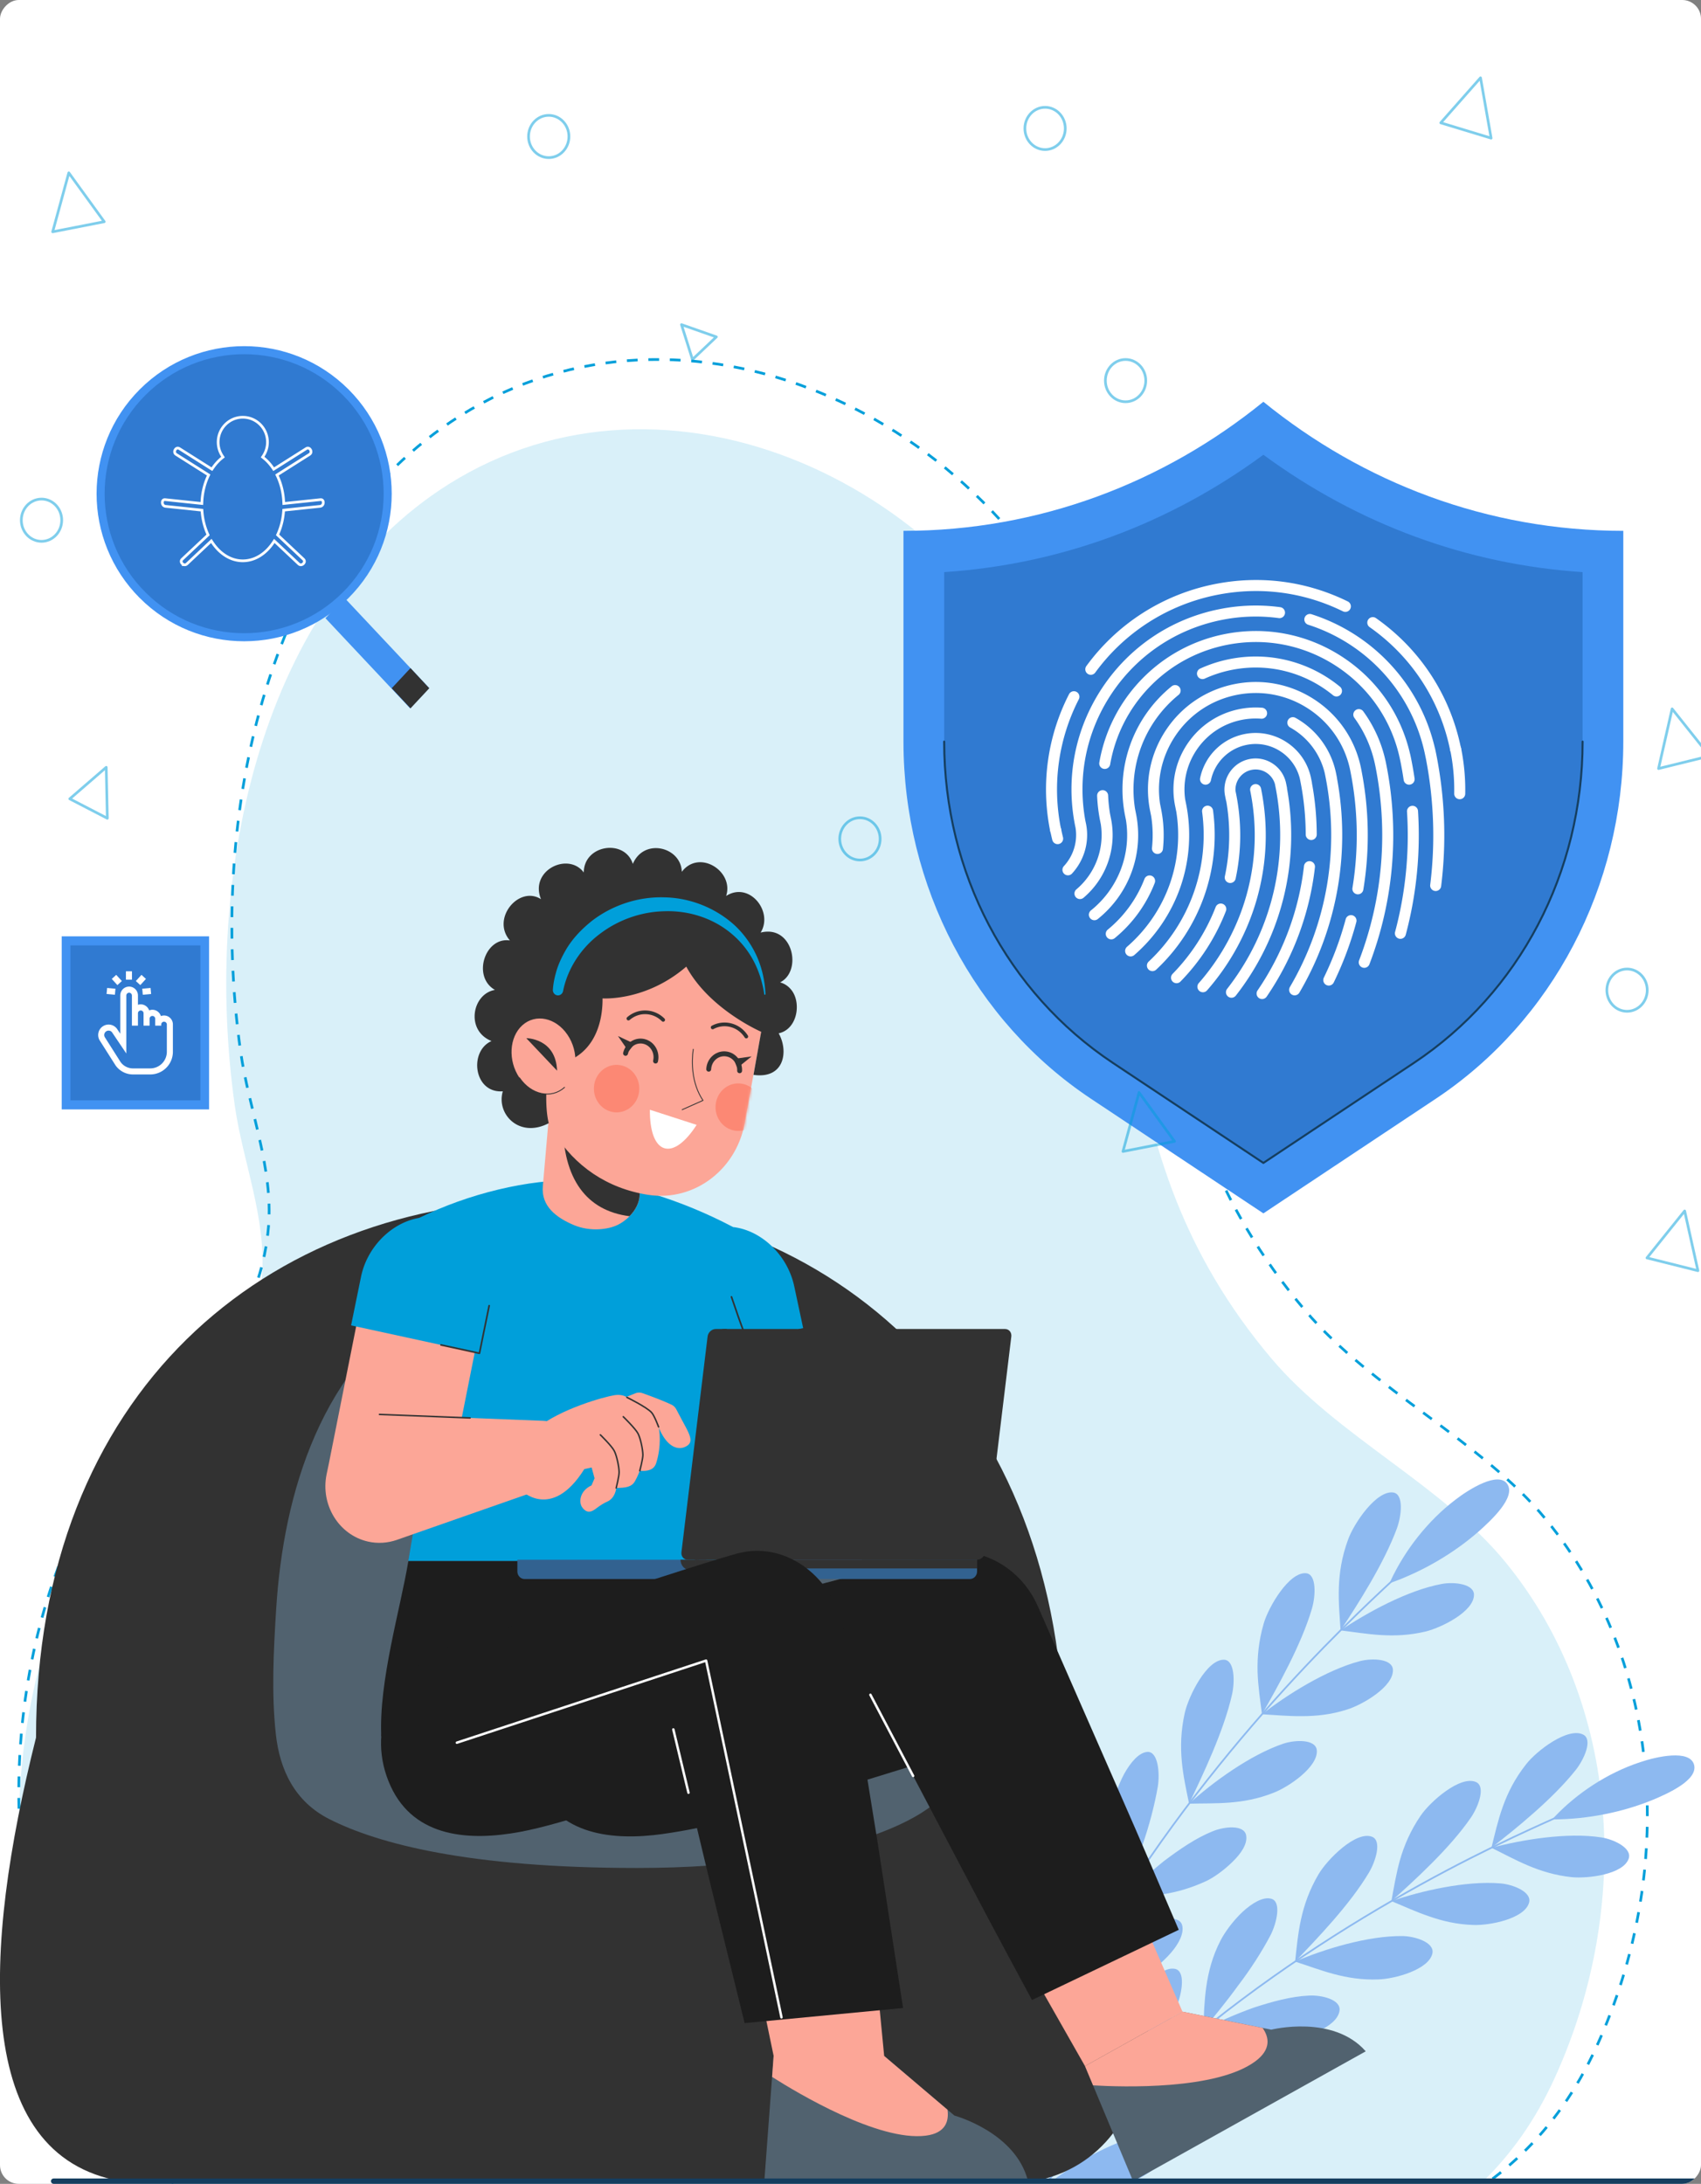 <svg xmlns="http://www.w3.org/2000/svg" width="634" height="814" fill="none" viewBox="0 0 634 814"><rect x="0" y="0" width="634" height="814" fill="#808080" stroke="none"/><g clip-path="url(#a)"><rect width="634" height="814" fill="#fff" rx="7" transform="matrix(-1 0 0 1 634 0)"/><g clip-path="url(#b)"><path fill="#009fda" d="M44.347 804.323c10.735 14.089 23.407 24.707 37.274 32.676h435.942c25.287-11.857 47.354-30.462 62.007-62.685 28.928-63.591 24.529-139.388-18.367-191.942-23.524-28.823-62.896-47.062-87.337-76.041-66.697-79.041-44.645-158.238-75.466-232.326-39.852-95.832-150.32-144.376-231.19-93.513-69.407 43.661-91.926 144.253-79.734 231.384 2.928 20.959 11.959 42.371 10.138 63.993-4.705 55.431-58.366 76.407-75.99 123.137C-3.124 664.655 2.95 749.973 44.347 804.323" opacity=".15"/><path stroke="#009fda" stroke-dasharray="4 4" d="M45.358 793.551c11.025 14.421 24.04 25.291 38.283 33.448h447.745c25.971-12.137 48.636-31.182 63.686-64.166 29.711-65.094 25.193-142.683-18.865-196.479-24.161-29.504-64.599-48.174-89.702-77.838-68.503-80.909-45.853-161.978-77.509-237.817-40.931-98.097-154.39-147.787-237.449-95.723-71.285 44.694-94.414 147.663-81.892 236.853 3.007 21.454 12.282 43.372 10.412 65.505-4.832 56.741-59.945 78.213-78.047 126.048-25.418 67.2-19.18 154.534 23.338 210.169Z"/><path fill="#4192f2" d="M605.04 197.866V276.4c0 53.97-26.371 104.209-69.904 133.155l-64.244 42.713-64.245-42.713c-43.532-28.946-69.904-79.169-69.904-133.155v-78.534c50.558 0 97.08-17.99 134.149-48.111 37.068 30.137 83.59 48.111 134.148 48.111"/><path fill="#307ad1" d="M527.004 396.154c39.36-26.167 62.863-70.944 62.863-119.754v-63.148c-42.986-2.842-83.666-17.799-118.975-43.744-35.308 25.961-75.988 40.902-118.975 43.744v63.164c0 48.81 23.504 93.571 62.864 119.754l56.111 37.298z"/><path fill="#fff" d="M393.437 311.403a2.054 2.054 0 0 1-2.011-1.648c-1.776-8.809-2.034-17.745-.766-26.559a77.8 77.8 0 0 1 7.784-24.433 2.053 2.053 0 1 1 3.656 1.872 73.7 73.7 0 0 0-7.375 23.145c-1.201 8.349-.956 16.815.727 25.163a2.054 2.054 0 0 1-2.015 2.46m13.131-59.877a2.054 2.054 0 0 1-1.658-3.264c11.53-15.801 28.448-26.633 47.638-30.502 17.027-3.433 34.248-1.213 49.802 6.421a2.053 2.053 0 1 1-1.81 3.687c-14.733-7.231-31.048-9.334-47.18-6.082-18.181 3.665-34.209 13.928-45.132 28.896a2.05 2.05 0 0 1-1.66.844m135.958 29.817a2.054 2.054 0 0 1-2.011-1.649c-3.765-18.68-14.426-34.994-30.019-45.936a2.053 2.053 0 1 1 2.359-3.362c16.459 11.551 27.712 28.77 31.686 48.487a2.053 2.053 0 0 1-2.015 2.46"/><path fill="#fff" d="m544.071 297.902-.04-.001a2.053 2.053 0 0 1-2.014-2.092 74.6 74.6 0 0 0-1.46-16.124 2.053 2.053 0 1 1 4.025-.813 78.6 78.6 0 0 1 1.541 17.015 2.053 2.053 0 0 1-2.052 2.015m-149.866 16.737a2.055 2.055 0 0 1-1.993-1.562 83 83 0 0 1-.747-3.328 2.054 2.054 0 0 1 4.026-.814c.207 1.027.446 2.09.709 3.16a2.052 2.052 0 0 1-1.995 2.544m54.146 55.209a2.053 2.053 0 0 1-1.542-3.409c8.319-9.468 14.488-20.874 17.839-32.984 3.514-12.696 3.965-25.728 1.341-38.734a2.053 2.053 0 1 1 4.026-.812c2.753 13.644 2.279 27.318-1.409 40.642-3.515 12.703-9.986 24.668-18.712 34.599a2.05 2.05 0 0 1-1.543.698"/><path fill="#fff" d="M438.519 366.482a2.053 2.053 0 0 1-1.469-3.487 74 74 0 0 0 16.051-24.903 2.053 2.053 0 1 1 3.826 1.493 78.1 78.1 0 0 1-16.938 26.277c-.402.413-.936.62-1.47.62"/><path fill="#fff" d="M458.996 371.898a2.054 2.054 0 0 1-1.616-3.318c16.774-21.465 23.309-49.071 17.93-75.737l-.139-.685a7.45 7.45 0 0 0-3.035-4.091 7.45 7.45 0 0 0-5.633-1.105c-3.716.748-6.239 4.14-6.007 7.822l.202 1.003c2.137 10.602 2.081 21.298-.166 31.79a2.055 2.055 0 0 1-4.016-.861c1.988-9.285 2.165-18.741.528-28.137l-.042.007-.398-1.975c-1.264-6.276 2.812-12.411 9.086-13.676a11.53 11.53 0 0 1 8.719 1.711 11.54 11.54 0 0 1 4.957 7.375l.362 1.791-.047.015c4.973 27.284-1.928 55.352-19.066 77.282a2.05 2.05 0 0 1-1.619.789m-29.46-9.921a2.055 2.055 0 0 1-1.403-3.554c15.271-14.286 22.718-35.143 19.922-55.793a2.053 2.053 0 1 1 4.07-.551c2.974 21.966-4.946 44.15-21.186 59.344-.396.37-.9.554-1.403.554"/><path fill="#fff" d="M488.725 313.099a2.055 2.055 0 0 1-2.054-2.048 103.3 103.3 0 0 0-2.041-20.088l-.16-.795a16.87 16.87 0 0 0-7.077-10.014 16.88 16.88 0 0 0-12.767-2.504 16.99 16.99 0 0 0-13.29 13.198 2.053 2.053 0 1 1-4.021-.839 21.09 21.09 0 0 1 16.498-16.385 20.96 20.96 0 0 1 15.853 3.11 20.97 20.97 0 0 1 9.008 13.41l.332 1.646-.03.013a107.4 107.4 0 0 1 1.802 19.237 2.054 2.054 0 0 1-2.048 2.059zm-18.313 59.285a2.053 2.053 0 0 1-1.693-3.213c9.435-13.792 15.417-29.802 17.298-46.301a2.054 2.054 0 1 1 4.08.465c-1.956 17.162-8.176 33.813-17.988 48.154a2.05 2.05 0 0 1-1.697.895"/><path fill="#fff" d="M421.421 356.495a2.052 2.052 0 0 1-1.346-3.606 55.36 55.36 0 0 0 15.948-23.422 54.94 54.94 0 0 0 2.371-27.149l-.016.003-.395-1.955c-1.616-8.015-.015-16.179 4.509-22.988s11.43-11.449 19.445-13.065a30.7 30.7 0 0 1 8.441-.518 2.053 2.053 0 0 1-.318 4.095 26.6 26.6 0 0 0-7.311.449c-6.94 1.399-12.919 5.417-16.836 11.312-3.603 5.423-5.065 11.839-4.187 18.233l.336 1.661a59.1 59.1 0 0 1-2.165 31.285 59.5 59.5 0 0 1-17.133 25.163 2.04 2.04 0 0 1-1.343.502m61.115 14.51a2.054 2.054 0 0 1-1.77-3.092 111.88 111.88 0 0 0 13.181-78.83l-.179-.89a26.5 26.5 0 0 0-12.891-17.032 2.053 2.053 0 1 1 2-3.587 30.6 30.6 0 0 1 15.111 20.691l.352 1.745-.028.009a115.97 115.97 0 0 1-14.003 79.972 2.05 2.05 0 0 1-1.773 1.014"/><path fill="#fff" d="M414.2 350.136a2.052 2.052 0 0 1-1.302-3.642 45.84 45.84 0 0 0 13.651-18.825 2.054 2.054 0 1 1 3.828 1.487A49.94 49.94 0 0 1 415.5 349.67a2.04 2.04 0 0 1-1.3.466m91.914-16.789q-.167 0-.336-.028a2.054 2.054 0 0 1-1.693-2.36c2.386-14.498 2.111-29.219-.818-43.754l-.111-.553c-1.998-9.192-7.398-17.102-15.251-22.319-8.008-5.32-17.609-7.204-27.034-5.303-9.427 1.901-17.55 7.358-22.871 15.367-4.977 7.491-6.946 16.376-5.624 25.208l.366 1.819a49.6 49.6 0 0 1 .707 15.1 2.054 2.054 0 0 1-4.083-.439 45.3 45.3 0 0 0-.29-11.832l-.404-2.007c-2.119-10.502-.021-21.199 5.908-30.122 5.928-8.923 14.977-15.003 25.48-17.12 10.5-2.117 21.196-.019 30.119 5.908 8.922 5.929 15.002 14.977 17.118 25.478l.193.957-.006.008c2.848 14.712 3.069 29.6.654 44.271a2.055 2.055 0 0 1-2.024 1.721m-10.848 34.014a2.054 2.054 0 0 1-1.844-2.954 122 122 0 0 0 8.149-21.807 2.054 2.054 0 0 1 3.968 1.062 126 126 0 0 1-8.425 22.544 2.06 2.06 0 0 1-1.848 1.155"/><path fill="#fff" d="M508.492 360.747a2.054 2.054 0 0 1-1.918-2.788c8.788-22.973 10.899-47.897 6.115-72.114l-.106-.52c-1.31-6.49-3.935-12.474-7.802-17.784a2.054 2.054 0 0 1 3.32-2.418 49.2 49.2 0 0 1 8.329 18.542l.008.005.174.845c5.071 25.143 2.927 51.047-6.202 74.911a2.055 2.055 0 0 1-1.918 1.321m-10.358-101.148c-.458 0-.918-.152-1.3-.464-10.614-8.692-24.407-12.124-37.843-9.416a45.6 45.6 0 0 0-10.001 3.245 2.055 2.055 0 0 1-1.712-3.734 49.8 49.8 0 0 1 10.901-3.537c14.648-2.954 29.686.788 41.257 10.264a2.054 2.054 0 0 1-1.302 3.642M407.9 343.002a2.054 2.054 0 0 1-1.288-3.654c10.129-8.137 15.047-20.895 13.07-33.618l-.324-1.605c-3.658-18.143 3.002-36.667 17.38-48.344a2.054 2.054 0 0 1 2.589 3.188c-12.713 10.324-18.848 26.483-16.27 42.539l.363 1.797c2.977 14.761-2.478 29.798-14.236 39.244a2.04 2.04 0 0 1-1.284.453"/><path fill="#fff" d="M402.532 335.115a2.053 2.053 0 0 1-1.328-3.621 26.56 26.56 0 0 0 9.091-24.276l-.246-1.217a60 60 0 0 1-1.128-9.338 2.053 2.053 0 1 1 4.103-.171c.096 2.313.338 4.628.72 6.907l.359 1.783a30.67 30.67 0 0 1-10.244 29.446 2.05 2.05 0 0 1-1.327.487m122.675-42.633c-1 0-1.877-.732-2.029-1.752a144 144 0 0 0-1.079-6.297l-.205-.985c-2.903-14.401-11.24-26.808-23.475-34.937s-26.904-11.006-41.306-8.103c-11.077 2.234-21.046 7.713-28.829 15.845-7.609 7.951-12.622 17.86-14.498 28.658a2.05 2.05 0 0 1-2.375 1.671 2.05 2.05 0 0 1-1.671-2.374c2.015-11.604 7.401-22.253 15.576-30.795 8.367-8.742 19.081-14.631 30.986-17.031 15.476-3.12 31.241-.028 44.389 8.708 12.728 8.456 21.53 21.219 24.911 36.064l.019.002.309 1.481c.495 2.452.936 4.972 1.311 7.489a2.055 2.055 0 0 1-2.034 2.356m-3.241 57.459q-.263.001-.53-.07a2.053 2.053 0 0 1-1.455-2.513 139.5 139.5 0 0 0 4.443-44.824 2.053 2.053 0 1 1 4.099-.259 143.6 143.6 0 0 1-4.574 46.141 2.054 2.054 0 0 1-1.983 1.525"/><path fill="#fff" d="M398.046 326.269a2.054 2.054 0 0 1-1.505-3.45 17.09 17.09 0 0 0 4.346-14.24l-.15-.701c-3.622-17.963-.033-36.261 10.108-51.523s25.617-25.662 43.58-29.283a68.4 68.4 0 0 1 22.751-.753 2.053 2.053 0 1 1-.55 4.069 64.3 64.3 0 0 0-21.389.71c-16.887 3.405-31.438 13.181-40.971 27.53-9.318 14.023-12.752 30.774-9.724 47.291l.244 1.142c1.338 6.639-.618 13.574-5.233 18.551a2.05 2.05 0 0 1-1.507.657m137.063 5.848q-.127 0-.256-.016a2.054 2.054 0 0 1-1.784-2.292c1.942-15.596 1.408-31.376-1.587-46.922l-.278-1.316c-4.615-22.898-21.315-41.559-43.583-48.699a2.054 2.054 0 1 1 1.254-3.911c23.058 7.394 40.504 26.404 45.94 49.878l.027-.004.406 1.921c3.31 16.407 3.948 33.082 1.896 49.561a2.054 2.054 0 0 1-2.035 1.8"/><path stroke="#153e5f" stroke-linecap="round" stroke-linejoin="round" stroke-miterlimit="10" stroke-width=".75" d="M351.917 276.416c0 48.81 23.504 93.571 62.864 119.754l56.111 37.298 56.112-37.298c39.36-26.167 62.863-70.944 62.863-119.754"/><path fill="#4192f2" d="M23 348.999h54.927v64.526H23z"/><path fill="#307ad1" d="M26.246 410.136v-57.742H74.69v57.742z"/><g fill="#fff" clip-path="url(#c)"><path d="M61.141 378.511c-.404 0-.804.074-1.18.22a3.3 3.3 0 0 0-3.16-2.357c-.416 0-.828.079-1.215.233a3.3 3.3 0 0 0-4.168-2.08v-3.49a3.3 3.3 0 0 0-3.297-3.296 3.3 3.3 0 0 0-3.296 3.296v14.259l-1.288-1.911-.03-.038a3.87 3.87 0 0 0-5.163-.81 3.86 3.86 0 0 0-1.677 2.499 3.86 3.86 0 0 0 .597 2.928l5.738 9.045.023.034a7.94 7.94 0 0 0 6.537 3.441h6.44c4.651 0 8.435-3.784 8.435-8.436v-10.24a3.3 3.3 0 0 0-3.296-3.297m1.044 13.537a6.19 6.19 0 0 1-6.183 6.183h-6.44a5.67 5.67 0 0 1-4.669-2.447l-5.736-9.042-.023-.035a1.62 1.62 0 0 1-.256-1.238 1.62 1.62 0 0 1 .705-1.05 1.624 1.624 0 0 1 2.143.308l5.352 7.946v-21.636a1.044 1.044 0 0 1 2.087 0v11.257h2.253v-4.641a1.044 1.044 0 0 1 2.087 0v4.641h2.253v-2.623a1.045 1.045 0 0 1 2.087 0v2.623h2.253v-.486a1.045 1.045 0 0 1 2.087 0zm-15.253-30.015h2.253v3.117h-2.253zm3.698 3.634 2.1-2.303 1.664 1.517-2.099 2.304z"/><path d="m53.014 368.538 3.104-.288.208 2.243-3.103.288zm-11.36-3.658 1.664-1.518 2.1 2.304-1.665 1.517zm-1.932 5.614.208-2.243 3.103.288-.208 2.243z"/></g><mask id="d" width="278" height="272" x="362" y="541" maskUnits="userSpaceOnUse" style="mask-type:luminance"><path fill="#fff" d="M362.144 541.687H640v271.312H362.144z"/></mask><g mask="url(#d)"><path fill="#8db9f0" d="M551.251 570.728c4.598-4.112 13.808-12.639 10.576-17.53-3.308-5.017-14.369 1.938-19.331 5.78-10.455 7.955-18.861 18.911-24.065 29.978l-.531 1.175 1.168-.413c11.137-4.048 22.563-10.559 32.183-18.99m-19.862 37.394c-12.109 2.889-21.85.778-31.728-.413 9.65-6.51 24.869-14.926 37.676-17.308 4.628-.873 12.108-.047 12.047 4.081-.091 6.304-12.199 12.195-17.995 13.64m-28.981-34.123c-4.689 12.814-3.429 23.293-2.746 33.694 6.539-9.893 16.144-24.898 20.984-37.981 1.715-4.684 2.656-12.814-1.35-13.401-6.267-.906-14.733 11.527-16.888 17.688m-.38 63.227c-5.917 1.874-11.364 2.43-16.584 2.445-5.159.064-10.106-.428-15.082-.698 9.195-7.193 23.943-16.514 36.537-19.816 4.567-1.175 12.078-.905 12.275 3.223.289 6.32-11.41 13.084-17.146 14.846"/><path fill="#8db9f0" d="M471.014 605.137c-1.912 6.589-2.413 12.448-2.291 17.958.182 5.557.986 10.734 1.654 15.894 5.872-10.353 14.627-25.882 18.587-39.315 1.426-4.779 1.821-12.956-2.2-13.274-6.312-.508-13.929 12.496-15.75 18.737m3.627 63.115c-11.547 4.558-21.532 3.78-31.425 4.049 8.649-7.891 22.776-18.212 35.112-22.372 4.491-1.477 12.017-1.699 12.472 2.398.622 6.24-10.545 13.782-16.159 15.925m-33.049-29.787c-2.989 13.449-.485 23.611 1.609 33.853 5.113-10.797 12.867-26.898 15.977-40.585 1.123-4.875 1.047-13.052-3.004-13.084-6.358-.127-13.14 13.449-14.582 19.816m7.982 62.688c-5.706 2.62-10.849 4.081-15.993 4.89-5.098.858-10.182 1.048-15.052 1.636 4.051-4.256 9.422-9.257 15.158-13.878 5.933-4.493 12.093-8.717 18.208-11.178 4.355-1.826 11.805-2.604 12.564 1.461.592 3.128-1.806 6.716-5.038 9.86-3.186 3.16-7.131 5.939-9.847 7.209m-35.096-27.105c-1.138 6.748-.698 12.75.197 18.197.956 5.478 2.367 10.384 3.854 15.417 2.185-5.573 4.916-12.512 7.268-19.879 2.534-7.241 4.567-15.021 5.751-21.896.789-4.954.121-13.147-3.915-12.878-3.126.223-6.206 3.843-8.634 8.194-2.382 4.43-4.005 9.622-4.521 12.845m12.761 61.767c-5.296 3.175-10.531 4.954-15.523 6.272-4.961 1.333-9.862 2.096-14.763 3.112 3.687-4.621 8.406-10.21 13.914-15.243 5.326-5.129 11.41-9.702 17.161-12.735 4.097-2.239 11.577-3.541 12.594.413.743 3.001-1.229 6.828-4.158 10.226-2.943 3.382-6.722 6.415-9.225 7.955m-37.205-23.802c-.456 6.955.258 12.767 1.669 18.133 1.441 5.399 3.414 10.226 5.25 15.053 1.699-5.732 3.641-13.02 5.538-20.483 1.73-7.574 3.414-15.338 3.945-22.388.304-5.097-.834-13.132-4.886-12.528-3.186.428-5.887 4.414-7.966 9.003-2.079 4.573-3.383 9.844-3.55 13.21m18.192 60.226c-5.159 3.588-9.802 6.05-14.734 7.844-4.825 1.842-9.817 3.064-14.445 4.684 3.096-5.049 7.557-10.988 12.245-16.688 5.068-5.526 10.364-10.829 15.917-14.338 4.006-2.557 11.198-4.589 12.609-.762 1.108 2.953-.682 6.827-3.262 10.463-2.473 3.668-5.887 7.066-8.33 8.797"/><path fill="#8db9f0" d="M368.927 752.439c-.015 6.891 1.624 12.829 3.46 17.974 1.942 5.208 4.203 9.702 6.661 14.354 1.017-5.923 2.519-13.243 3.414-21.023 1.26-7.59 1.912-15.688 1.912-22.706-.03-5.033-1.957-13.036-5.918-12.004-3.049.81-5.583 4.954-7.237 9.781-1.563 4.859-2.337 10.321-2.292 13.624"/><path stroke="#8db9f0" stroke-linecap="round" stroke-linejoin="round" stroke-miterlimit="10" stroke-width=".642" d="M519.113 589.004c-8.042 7.494-26.72 24.818-48.342 49.508-21.607 24.628-46.234 56.654-65.929 91.999-9.908 17.625-18.633 35.949-25.704 54.018-7.146 18.054-12.138 35.948-15.886 52.224-.379 1.762-.759 3.493-1.093 5.208"/><path fill="#8db9f0" d="M616.041 670.872c5.614-2.365 16.934-7.383 15.371-13.099-1.608-5.859-14.218-2.954-20.075-.953-12.336 4.065-23.625 11.639-31.924 20.388l-.865.937h1.229c11.774-.127 24.581-2.493 36.264-7.273m-30.195 28.818c-12.366-1.302-20.954-6.542-29.952-10.956 11.137-2.953 28.116-5.859 40.983-3.858 4.644.714 11.502 3.985 10.182 7.875-2.003 5.955-15.295 7.511-21.213 6.939m-17.1-41.997c-8.33 10.575-10.348 20.944-12.852 31.026 9.21-7.193 22.882-18.212 31.439-29.009 3.05-3.859 6.419-11.258 2.792-13.148-5.659-2.953-17.464 6.018-21.379 11.131m-19.589 59.814c-6.175-.19-11.517-1.476-16.463-3.207-4.916-1.652-9.453-3.779-14.096-5.685 10.91-3.763 27.722-7.685 40.665-6.605 4.688.397 11.729 3.16 10.667 7.145-1.654 6.082-14.81 8.59-20.773 8.352"/><path fill="#8db9f0" d="M529.507 676.763c-3.824 5.605-6.085 11.004-7.632 16.259-1.518 5.335-2.337 10.512-3.278 15.609 8.725-7.86 21.744-19.658 29.588-31.074 2.808-4.065 5.675-11.687 1.958-13.322-5.827-2.588-17.01 7.209-20.636 12.528m-15.764 61.036c-12.336.476-21.562-3.605-31.03-6.638 10.591-4.604 27.13-9.685 40.088-9.527 4.704.096 11.911 2.382 11.092 6.431-1.29 6.145-14.172 9.575-20.15 9.734"/><path fill="#8db9f0" d="M491.482 698.548c-6.919 11.749-7.632 22.213-8.77 32.629 8.133-8.526 20.393-21.213 27.494-33.153 2.549-4.24 4.962-12.02 1.123-13.418-5.978-2.223-16.539 8.384-19.847 13.942m-11.5 62.084c-6.206.588-11.532.254-16.646-.699-5.083-.889-9.969-2.397-14.763-3.461 5.128-2.699 11.744-5.637 18.602-8.114 6.98-2.286 14.111-4.239 20.651-4.525 4.689-.286 11.987 1.461 11.456 5.557-.394 3.16-3.748 5.78-7.769 7.669-3.99 1.953-8.573 3.287-11.531 3.573m-25.038-37.377c-3.125 6.018-4.552 11.861-5.341 17.308-.758 5.509-.925 10.622-1.047 15.91 3.763-4.557 8.467-10.226 12.943-16.419 4.598-6.017 8.907-12.718 12.109-18.831 2.245-4.446 4.127-12.433.212-13.497-3.034-.825-7.055 1.572-10.682 4.891-3.596 3.366-6.722 7.748-8.194 10.638m-6.675 62.798c-5.979 1.254-11.487 1.191-16.63.762-5.114-.397-9.984-1.302-14.946-1.969 4.901-3.16 11.076-6.875 17.813-9.813 6.601-3.096 13.763-5.398 20.136-6.351 4.567-.762 12.047.508 11.82 4.589-.213 3.096-3.232 6.066-7.056 8.304-3.793 2.223-8.315 3.859-11.137 4.478"/><path fill="#8db9f0" d="M420.228 751.089c-2.549 6.447-3.641 12.179-3.93 17.752-.273 5.589.122 10.829.41 16.021 3.369-4.875 7.405-11.131 11.486-17.577 3.945-6.606 7.906-13.401 10.546-19.912 1.836-4.731 3.201-12.718-.819-13.512-3.141-.651-6.935 2.223-10.288 5.891-3.384 3.652-6.221 8.209-7.405 11.337m-1.062 63.148c-5.994 1.667-11.122 2.477-16.357 2.525-5.129.142-10.242-.366-15.113-.366 4.476-3.747 10.5-7.907 16.691-11.734 6.494-3.541 13.125-6.811 19.452-8.288 4.567-1.096 12.018-.619 12.185 3.477.151 3.176-2.717 6.24-6.282 8.829-3.475 2.651-7.754 4.731-10.576 5.557m-31.242-31.852c-2.109 6.526-2.367 12.702-2.185 18.18.258 5.574 1.032 10.607 1.957 15.831 2.777-5.287 6.419-11.718 9.635-18.784 3.505-6.764 6.586-14.227 8.725-20.896 1.502-4.779 2.109-13.004-1.957-13.353-3.141-.239-6.798 2.842-9.833 6.859-2.989 4.097-5.386 9.003-6.342 12.163"/><path stroke="#8db9f0" stroke-linecap="round" stroke-linejoin="round" stroke-miterlimit="10" stroke-width=".642" d="M580.02 677.478c-9.894 4.43-32.881 14.623-60.891 30.835-27.98 16.148-61.058 38.299-90.495 65.244-14.748 13.401-28.602 27.882-40.801 42.633-7.086 8.495-13.459 17.196-19.24 25.755"/></g><path fill="#323232" d="M13.428 647.658c0-128.487 85.776-200.511 191.61-200.511 105.698 0 191.398 76.55 191.55 204.814 48.448 78.63 38.662 151.733-11.168 161.038H45.11c-55.443-9.495-51.635-85.902-31.682-165.341"/><path fill="#51626f" d="M102.937 599.738c2.685-43.062 16.736-91.316 58.296-115.943 15.355-9.099 33.215-14.243 51.483-14.243 48.48 0 86.049 34.217 100.069 75.263 6.07 17.768 8.846 36.409 10.606 54.923 1.806 18.911 11.289 35.805 25.583 47.539 4.491 3.684 6.797 8.273 6.797 12.592 0 16.894-43.805 36.393-118.322 36.393-62.97 0-96.685-9.098-114.681-18.197-13.018-6.589-18.511-18.514-19.953-31.661-1.684-15.354-.834-31.312.122-46.666"/><path fill="#fca697" d="m316.73 524.411-38.556 2.366 29.695 17.085-13.671-64.069c-2.717-12.734-15.28-23.024-27.449-20.181s-19.346 17.72-16.63 30.47l13.671 64.069 1.259 5.907c2.185 10.225 11.881 16.672 21.653 14.401 2.503-.587 4.825-1.746 6.782-3.223l31.136-23.897c5.417-4.144 6.586-12.099 2.61-17.768-2.504-3.572-6.555-5.367-10.5-5.16"/><path fill="#009fda" d="m248.343 490.527 3.172 14.91 47.841-10.4-3.338-15.64c-2.655-12.417-13.686-22.167-25.112-22.167-1.532 0-3.065.175-4.552.524-12.685 2.97-21.121 18.26-18.011 32.773"/><path fill="#009fda" d="m152.189 581.86 5.569-32.98-1.76-94.809c18.693-9.241 41.18-14.592 58.933-14.131 17.753.46 39.724 7.637 58.19 17.37l-.47 26.073c1.214 3.683 3.793 11.035 4.871 13.75 4.931 12.401 6.964 26.183-5.797 33.773l-.349 17.99 5.569 32.98H152.189z"/><path stroke="#323232" stroke-linecap="round" stroke-linejoin="round" stroke-miterlimit="10" stroke-width=".608" d="M272.635 483.383c1.214 3.684 3.794 11.035 4.871 13.75 4.931 12.401 6.965 26.184-5.796 33.774"/><path fill="#fca697" d="M213.93 456.644c6.115 2.556 12.928 1.667 16.509-.191 4.127-2.128 7.86-6.415 7.996-11.226l.804-26.914h-34.838l-2.079 23.85c-.652 7.415 4.992 11.702 11.608 14.481"/><path fill="#323232" d="M209.772 418.313c0 21.23 8.907 32.996 24.854 35.012 2.17-2.207 3.718-5.033 3.793-8.098l.805-26.914z"/><path fill="#fca697" d="M246.143 332.411c-24.277-3.699-43.365 14.418-46.901 39.807l-.88 6.304c-4.536 32.582 12.185 62.1 43.32 66.847 17.404 2.652 33.579-9.955 36.113-28.183l5.872-32.09c3.551-25.39-13.261-48.985-37.524-52.685"/><mask id="e" width="88" height="115" x="197" y="331" maskUnits="userSpaceOnUse" style="mask-type:luminance"><path fill="#fff" d="M246.143 332.411c-24.277-3.699-43.365 14.418-46.901 39.807l-.88 6.304c-4.536 32.582 12.185 62.1 43.32 66.847 17.404 2.652 33.579-9.955 36.113-28.183l5.872-32.09c3.551-25.39-13.261-48.985-37.524-52.685"/></mask><g fill="#fc8874" mask="url(#e)"><path d="M238.193 407.039c-.667 4.843-4.977 8.193-9.589 7.495-4.628-.699-7.83-5.208-7.162-10.035.667-4.843 4.977-8.193 9.589-7.495 4.628.699 7.83 5.192 7.162 10.035m45.338 6.909c-.667 4.842-4.977 8.193-9.589 7.494-4.628-.699-7.83-5.208-7.162-10.035.667-4.843 4.977-8.193 9.589-7.495 4.644.699 7.845 5.193 7.162 10.036"/></g><path fill="#fff" d="M259.647 419.281c-4.051 6.336-8.542 9.829-12.108 8.67s-5.386-6.685-5.311-14.306z"/><path stroke="#323232" stroke-linecap="round" stroke-linejoin="round" stroke-miterlimit="10" stroke-width=".32" d="m254.276 413.613 7.739-3.446c-4.249-6.335-4.34-14.258-3.627-19.069"/><path stroke="#323232" stroke-linecap="round" stroke-linejoin="round" stroke-miterlimit="10" stroke-width="1.38" d="M234.232 379.665c1.775-1.54 4.082-2.429 6.555-2.334 2.488.095 4.719 1.143 6.388 2.811m18.451 2.81a9.27 9.27 0 0 1 6.889-.794c2.412.651 4.37 2.191 5.644 4.192"/><path stroke="#323232" stroke-linecap="round" stroke-linejoin="round" stroke-miterlimit="10" stroke-width="1.823" d="M233.155 392.621c.759-3.239 3.884-5.208 6.965-4.414 3.095.794 4.977 4.065 4.218 7.288"/><path fill="#323232" d="m234.278 391.891-3.945-5.716 6.16 2.89z"/><path stroke="#323232" stroke-linecap="round" stroke-linejoin="round" stroke-miterlimit="10" stroke-width="1.823" d="M275.671 399.117c.152-3.335-2.291-6.161-5.478-6.32s-5.887 2.398-6.039 5.732"/><path fill="#323232" d="m274.806 398.069 5.326-4.303-6.676.936zm-89.22-10.703c-.03 0-.076-.015 0 0"/><path fill="#323232" d="M184.478 368.979c-8.603-4.906-3.732-19.848 5.569-18.435-7.071-8.193 3.399-20.625 11.592-15.386-4.37-10.749 10.151-17.752 15.948-9.955.03-10.369 15.279-12.655 18.284-3.192 4.157-9.828 17.98-6.319 18.253 2.938 6.479-8.543 19.528-.223 16.524 9.003 8.634-5.542 17.723 5.827 12.852 13.655a11.2 11.2 0 0 1 2.595-.349c9.862-.143 12.487 15.005 4.658 18.911a7.86 7.86 0 0 1 3.915 2.477c4.188 4.636 2.716 14.973-4.446 16.513 3.717 6.478 2.261 17.133-9.377 15.481l2.867-16.053c-.819-.365-19.467-8.653-27.919-24.293-15.082 13.02-31.211 11.845-31.211 11.845.106 9.765-3.627 23.452-20.029 25.072-2.14 14.433-.015 21.435-.015 21.435-10.925 5.764-19.65-3.334-17.131-11.877-10.864.794-12.731-14.973-4.203-18.736.091.032.045.016 0 0-9.802-3.906-7.223-17.625 1.274-19.054"/><path fill="#009fda" d="M285.321 370.535c-.227-4.62-1.183-9.352-3.095-13.75a36 36 0 0 0-8.285-11.782c-7.146-6.573-16.721-10.368-26.31-10.527-9.62-.302-19.377 2.842-27.146 8.876-3.823 3.08-7.329 6.716-9.787 11.083-1.229 2.159-2.306 4.43-3.095 6.796-.728 2.382-1.305 4.795-1.502 7.256l-.031.365c-.091 1.112.698 2.08 1.761 2.16.971.079 1.836-.619 2.033-1.588 1.699-8.495 6.798-16.164 13.717-21.325 6.858-5.239 15.401-8.256 24.05-8.447 8.648-.301 17.494 2.318 24.414 7.876a33.7 33.7 0 0 1 8.588 10.194c2.17 3.969 3.55 8.368 4.233 12.877.015.127.137.222.258.191a.21.21 0 0 0 .182-.239z"/><path fill="#fca697" d="M193.613 401.736c4.339 6.399 11.865 7.987 16.812 3.557 4.946-4.43 5.432-13.195 1.092-19.594s-11.865-7.987-16.812-3.557c-4.931 4.43-5.417 13.195-1.092 19.594"/><path fill="#323232" d="M196.162 386.97s11.031-.048 11.471 12.115z"/><path stroke="#323232" stroke-linecap="round" stroke-linejoin="round" stroke-miterlimit="10" stroke-width=".32" d="M193.613 401.736c4.339 6.399 11.865 7.987 16.812 3.557"/><path fill="#fca697" d="m202.474 529.589-61.058-2.382 25.279 28.406 13.808-69.34c2.64-12.751-4.507-27.454-16.691-30.217s-24.808 7.447-27.449 20.198l-13.807 69.34-.82 3.922c-2.352 11.385 4.552 22.626 15.432 25.088 3.641.825 7.359.539 10.667-.604l57.932-20.276c6.206-2.176 9.544-9.194 7.48-15.688-1.578-5.018-5.993-8.257-10.773-8.447"/><path stroke="#323232" stroke-linecap="round" stroke-linejoin="round" stroke-miterlimit="10" stroke-width=".554" d="m175.207 528.524-33.776-1.318"/><path fill="#009fda" d="m130.856 494.021 47.842 10.4 3.626-17.752c3.004-14.449-5.462-29.629-18.102-32.503a20.2 20.2 0 0 0-4.461-.508c-11.547 0-22.608 9.749-25.188 22.182z"/><path stroke="#323232" stroke-linecap="round" stroke-linejoin="round" stroke-miterlimit="10" stroke-width=".608" d="m182.324 486.669-3.626 17.752-14.324-3.112"/><path fill="#fca697" d="M254.109 529.176c-.424-.81-1.274-2.414-2.018-3.827-.409-.778-1.047-1.413-1.821-1.778-3.429-1.636-8.436-3.446-10.803-4.287a3.78 3.78 0 0 0-2.671.063l-12.654 5.065 5.068 9.257 8.694-3.874c3.217 1.286 7.572 2.159 7.708 2.493 3.171 7.447 7.223 8.098 9.56 7.097 3.763-1.619 2.154-4.287-1.063-10.209"/><path fill="#fca697" d="M223.034 561.647c.714-.524 2.292-1.525 3.172-1.874 3.247-1.366 3.474-5.161 3.474-5.161 3.612-.015 5.736-.365 6.965-2.477.971-1.667 1.821-3.937 1.821-3.937 2.701.254 5.265-.175 6.115-2.874 2.048-6.447 1.229-12.385.88-13.465-.41-1.207-1.73-4.398-2.595-5.351-1.836-2.048-9.18-5.669-9.18-5.669-1.381-.921-3.065-1.048-4.704-.794-3.626.572-19.922 4.955-29.254 12.528l-5.72 22.738s11.425 11.972 23.776-7.717l2.732-.603 1.092 4.033-1.138 2.636c-4.43 2.064-4.764 6.224-3.55 8.066 2.291 3.366 4.658.969 6.114-.079"/><path stroke="#323232" stroke-linecap="round" stroke-linejoin="round" stroke-miterlimit="10" stroke-width=".554" d="M238.466 548.198s1.168-4.414 1.153-5.922c-.03-2.033-.88-6.098-1.79-7.892-.956-1.889-5.524-6.32-5.524-6.32m13.156 3.795s-1.533-4.176-2.595-5.351c-1.836-2.048-9.195-5.653-9.195-5.653m-4.006 33.774s1.108-4.399 1.093-5.907c-.031-2.033-.88-6.097-1.791-7.892-.956-1.889-5.204-6.018-5.204-6.018"/><path fill="#1d1d1d" d="M142.114 647.214h149.701c.016-26.008-11.061-49.778-14.915-65.355H152.205c-2.959 17.863-11.077 44.856-10.091 65.355"/><path fill="#51626f" d="M509.038 764.601c-12.169-13.862-35.202-8.066-35.202-8.066l-33.078-6.701-36.356 20.292 17.92 42.872z"/><path fill="#fca697" d="M407.406 777.288c11.016.651 45.854 1.746 60.39-8.892 6.191-4.525 5.174-9.162 2.792-12.512l-29.831-6.066-36.355 20.293z"/><path fill="#fca697" d="m440.742 749.834-13.307-30.629-40.938 19.419 17.905 31.487z"/><path fill="#1d1d1d" d="M199.591 664.394c8.194 19.959 29.179 21.721 47.372 19.212.015 0 .045 0 .06-.016 16.722-2.318 33.519-7.081 49.693-12.051l41.879-12.909 24.187 45.936c6.357 12.178 21.03 39.378 21.864 40.918l54.701-26.167c-7.648-17.943-16.145-37.711-19.346-44.936l-33.154-75.612c-6.631-15.148-22.381-23.214-37.281-19.578-32.259 7.875-117.109 30.867-128.155 35.234-19.483 7.701-30.377 29.136-21.82 49.969"/><path stroke="#fff" stroke-linecap="round" stroke-linejoin="round" stroke-miterlimit="10" stroke-width=".911" d="m324.423 631.717 15.917 30.232"/><path fill="#326290" d="M263.107 581.367v7.193h-67.582c-1.487 0-2.686-1.27-2.686-2.81v-4.383z"/><path fill="#323232" d="M253.655 581.367c0 2.207 1.714 3.986 3.824 3.986h5.644v-3.986z"/><path fill="#326290" d="M364.178 581.367v4.383c0 1.54-1.214 2.81-2.686 2.81h-99.401c-1.487 0-2.686-1.27-2.686-2.81v-4.383z"/><path fill="#323232" d="M259.39 581.367h104.788v3.255H259.39z"/><path stroke="#323232" stroke-linecap="round" stroke-linejoin="round" stroke-miterlimit="10" stroke-width=".32" d="M259.39 581.367v4.383c0 1.54 1.199 2.81 2.686 2.81"/><path fill="#323232" d="m263.73 498.181-9.742 80.375c-.182 1.556.865 2.811 2.337 2.811h4.173l10.424-85.997h-4.173c-1.472 0-2.822 1.255-3.019 2.811"/><path fill="#323232" d="M364.178 581.367c1.487 0 2.837-1.255 3.019-2.811l9.741-80.375c.182-1.556-.864-2.811-2.336-2.811H269.814c-1.487 0-2.837 1.255-3.02 2.811l-9.741 80.375c-.182 1.556.865 2.811 2.337 2.811z"/><path fill="#323232" d="M318.278 502.88h6.054c.516 0 .895.444.819.984-.06.54-.546.985-1.062.985h-6.054c-.516 0-.895-.445-.819-.985.06-.54.546-.984 1.062-.984"/><path fill="#51626f" d="M383.159 812.999c-4.491-18.228-27.433-24.452-27.433-24.452l-26.175-22.214h-41.195l-3.475 46.666z"/><path fill="#fca697" d="M287.779 774.145c9.422 6.002 39.678 24.119 57.279 21.896 7.511-.952 8.68-5.541 8.088-9.67l-23.595-20.038H288.34zm41.773-7.812-3.915-40.616-44.716 4.811 7.435 35.805z"/><path fill="#1d1d1d" d="M165.405 614.838c4.4-2.175 98.703-33.138 109.932-35.932 18.147-4.541 35.839 9.622 38.995 28.866l12.776 78.947 9.484 61.735-59.055 5.637-13.201-53.653-8.816-36.822c-15.947 5.685-45.141 16.165-61.771 19.213-.015 0-.045 0-.061.016-18.071 3.319-39.101 2.477-48.099-17.101-9.393-20.451.637-42.347 19.816-50.906"/><path stroke="#fff" stroke-linecap="round" stroke-linejoin="round" stroke-miterlimit="10" stroke-width=".911" d="m170.276 649.564 92.907-30.597c8.739 41.22 28.086 132.964 28.086 132.964m-40.301-107.305 5.644 23.579"/><path stroke="#153e5f" stroke-linecap="round" stroke-linejoin="round" stroke-miterlimit="10" stroke-width="2" d="M632 812.999H20"/><path stroke="#009fda" stroke-linecap="round" stroke-linejoin="round" stroke-miterlimit="10" d="M419.526 149.75c-4.157 0-7.526-3.526-7.526-7.875s3.369-7.876 7.526-7.876c4.156 0 7.526 3.526 7.526 7.876 0 4.349-3.37 7.875-7.526 7.875M598.91 369.07c0 4.351 3.368 7.876 7.526 7.876s7.526-3.525 7.526-7.876-3.369-7.876-7.526-7.876c-4.158 0-7.526 3.525-7.526 7.876m-285.912-56.385c0 4.351 3.368 7.876 7.526 7.876s7.526-3.525 7.526-7.876c0-4.35-3.369-7.875-7.526-7.875-4.158 0-7.526 3.525-7.526 7.875M197 50.875c0 4.35 3.368 7.875 7.526 7.875s7.526-3.525 7.526-7.875c0-4.351-3.369-7.876-7.526-7.876-4.158 0-7.526 3.525-7.526 7.876M15.477 201.776c-4.157 0-7.526-3.526-7.526-7.876s3.37-7.876 7.526-7.876 7.526 3.526 7.526 7.876-3.37 7.876-7.526 7.876M389.526 55.75c-4.157 0-7.526-3.526-7.526-7.875s3.369-7.876 7.526-7.876c4.156 0 7.526 3.526 7.526 7.876s-3.37 7.875-7.526 7.875m238.381 395.617 4.947 22.262-18.998-4.764zM39.591 285.999l.409 19-14-7.244zm512.233-257 3.946 22.484-18.77-5.7zm-297.824 92 13 4.567-8.897 8.433zM25.643 64.429l13.2 18.212-19.209 3.763zm597.59 199.797 13.975 17.561-19.027 4.684zM424.552 407.209l13.217 18.212-19.21 3.764z" opacity=".5"/><path fill="#307ad1" stroke="#4192f2" stroke-width="3" d="M53.169 146.192c20.892-20.889 54.766-20.889 75.662.002 20.891 20.896 20.892 54.773 0 75.66-20.896 20.891-54.77 20.897-75.662.008v-.001c-20.891-20.895-20.891-54.769 0-75.669Z"/><path fill="#4192f2" d="m128.422 222.866-7.116 7.564 31.552 33.592 7.116-7.564z"/><path fill="#323232" d="m160 256.529-7 7.496-7-7.496 7-7.504z"/><path fill="#307ad1" stroke="#fff" d="M90.499 155.525c5.07 0 9.192 4.15 9.192 9.279a9.27 9.27 0 0 1-1.567 5.176l-.256.383.36.287c1.304 1.037 2.483 2.333 3.507 3.835l.272.399.408-.258q5.86-3.705 11.714-7.411c.354-.224.662-.235.912-.152.265.089.511.299.678.588.336.584.28 1.314-.38 1.731h-.001l-11.737 7.429-.372.235.187.399c1.332 2.837 2.167 6.139 2.33 9.698l.025.53.528-.056 13.099-1.379c.412-.043.666.084.825.256.172.186.278.477.277.816-.002.644-.375 1.259-1.062 1.401l-.141.022c-4.385.462-8.768.919-13.151 1.383l-.415.044-.032.416c-.235 3.077-.976 5.949-2.103 8.471l-.146.324.259.244 9.373 8.823c.305.287.396.587.38.856a1.3 1.3 0 0 1-.392.813 1.4 1.4 0 0 1-.838.414c-.289.026-.606-.058-.911-.344l-8.65-8.144-.433-.407-.327.496c-2.824 4.28-6.908 6.919-11.409 6.919-4.5 0-8.587-2.64-11.41-6.919l-.327-.496-.433.407-4.325 4.071-4.325 4.073c-.305.286-.623.37-.912.344a1.38 1.38 0 0 1-.836-.414 1.3 1.3 0 0 1-.391-.813c-.016-.269.075-.569.38-.856l9.373-8.823.259-.244-.146-.324c-1.129-2.52-1.87-5.394-2.106-8.472l-.032-.415-.415-.044q-6.574-.694-13.15-1.383h.001c-.78-.082-1.205-.737-1.207-1.424-.001-.338.105-.629.277-.815.14-.15.35-.267.677-.265l.148.009q6.549.688 13.1 1.379l.528.056.024-.531c.16-3.558.996-6.861 2.328-9.699l.188-.398-.373-.236q-5.871-3.713-11.738-7.427c-.66-.418-.715-1.148-.379-1.732.167-.289.413-.499.677-.587.25-.083.558-.072.911.152l11.714 7.411.408.258.273-.399c1.024-1.502 2.203-2.798 3.506-3.835l.36-.286-.255-.383a9.3 9.3 0 0 1-1.565-5.177c0-5.129 4.118-9.278 9.19-9.279Z"/></g></g><defs><clipPath id="a"><rect width="634" height="814" fill="#fff" rx="7" transform="matrix(-1 0 0 1 634 0)"/></clipPath><clipPath id="b"><path fill="#fff" d="M637-.001H-1v814h638z"/></clipPath><clipPath id="c"><path fill="#fff" d="M31.29 362.033h38.451v38.451H31.29z"/></clipPath></defs></svg>